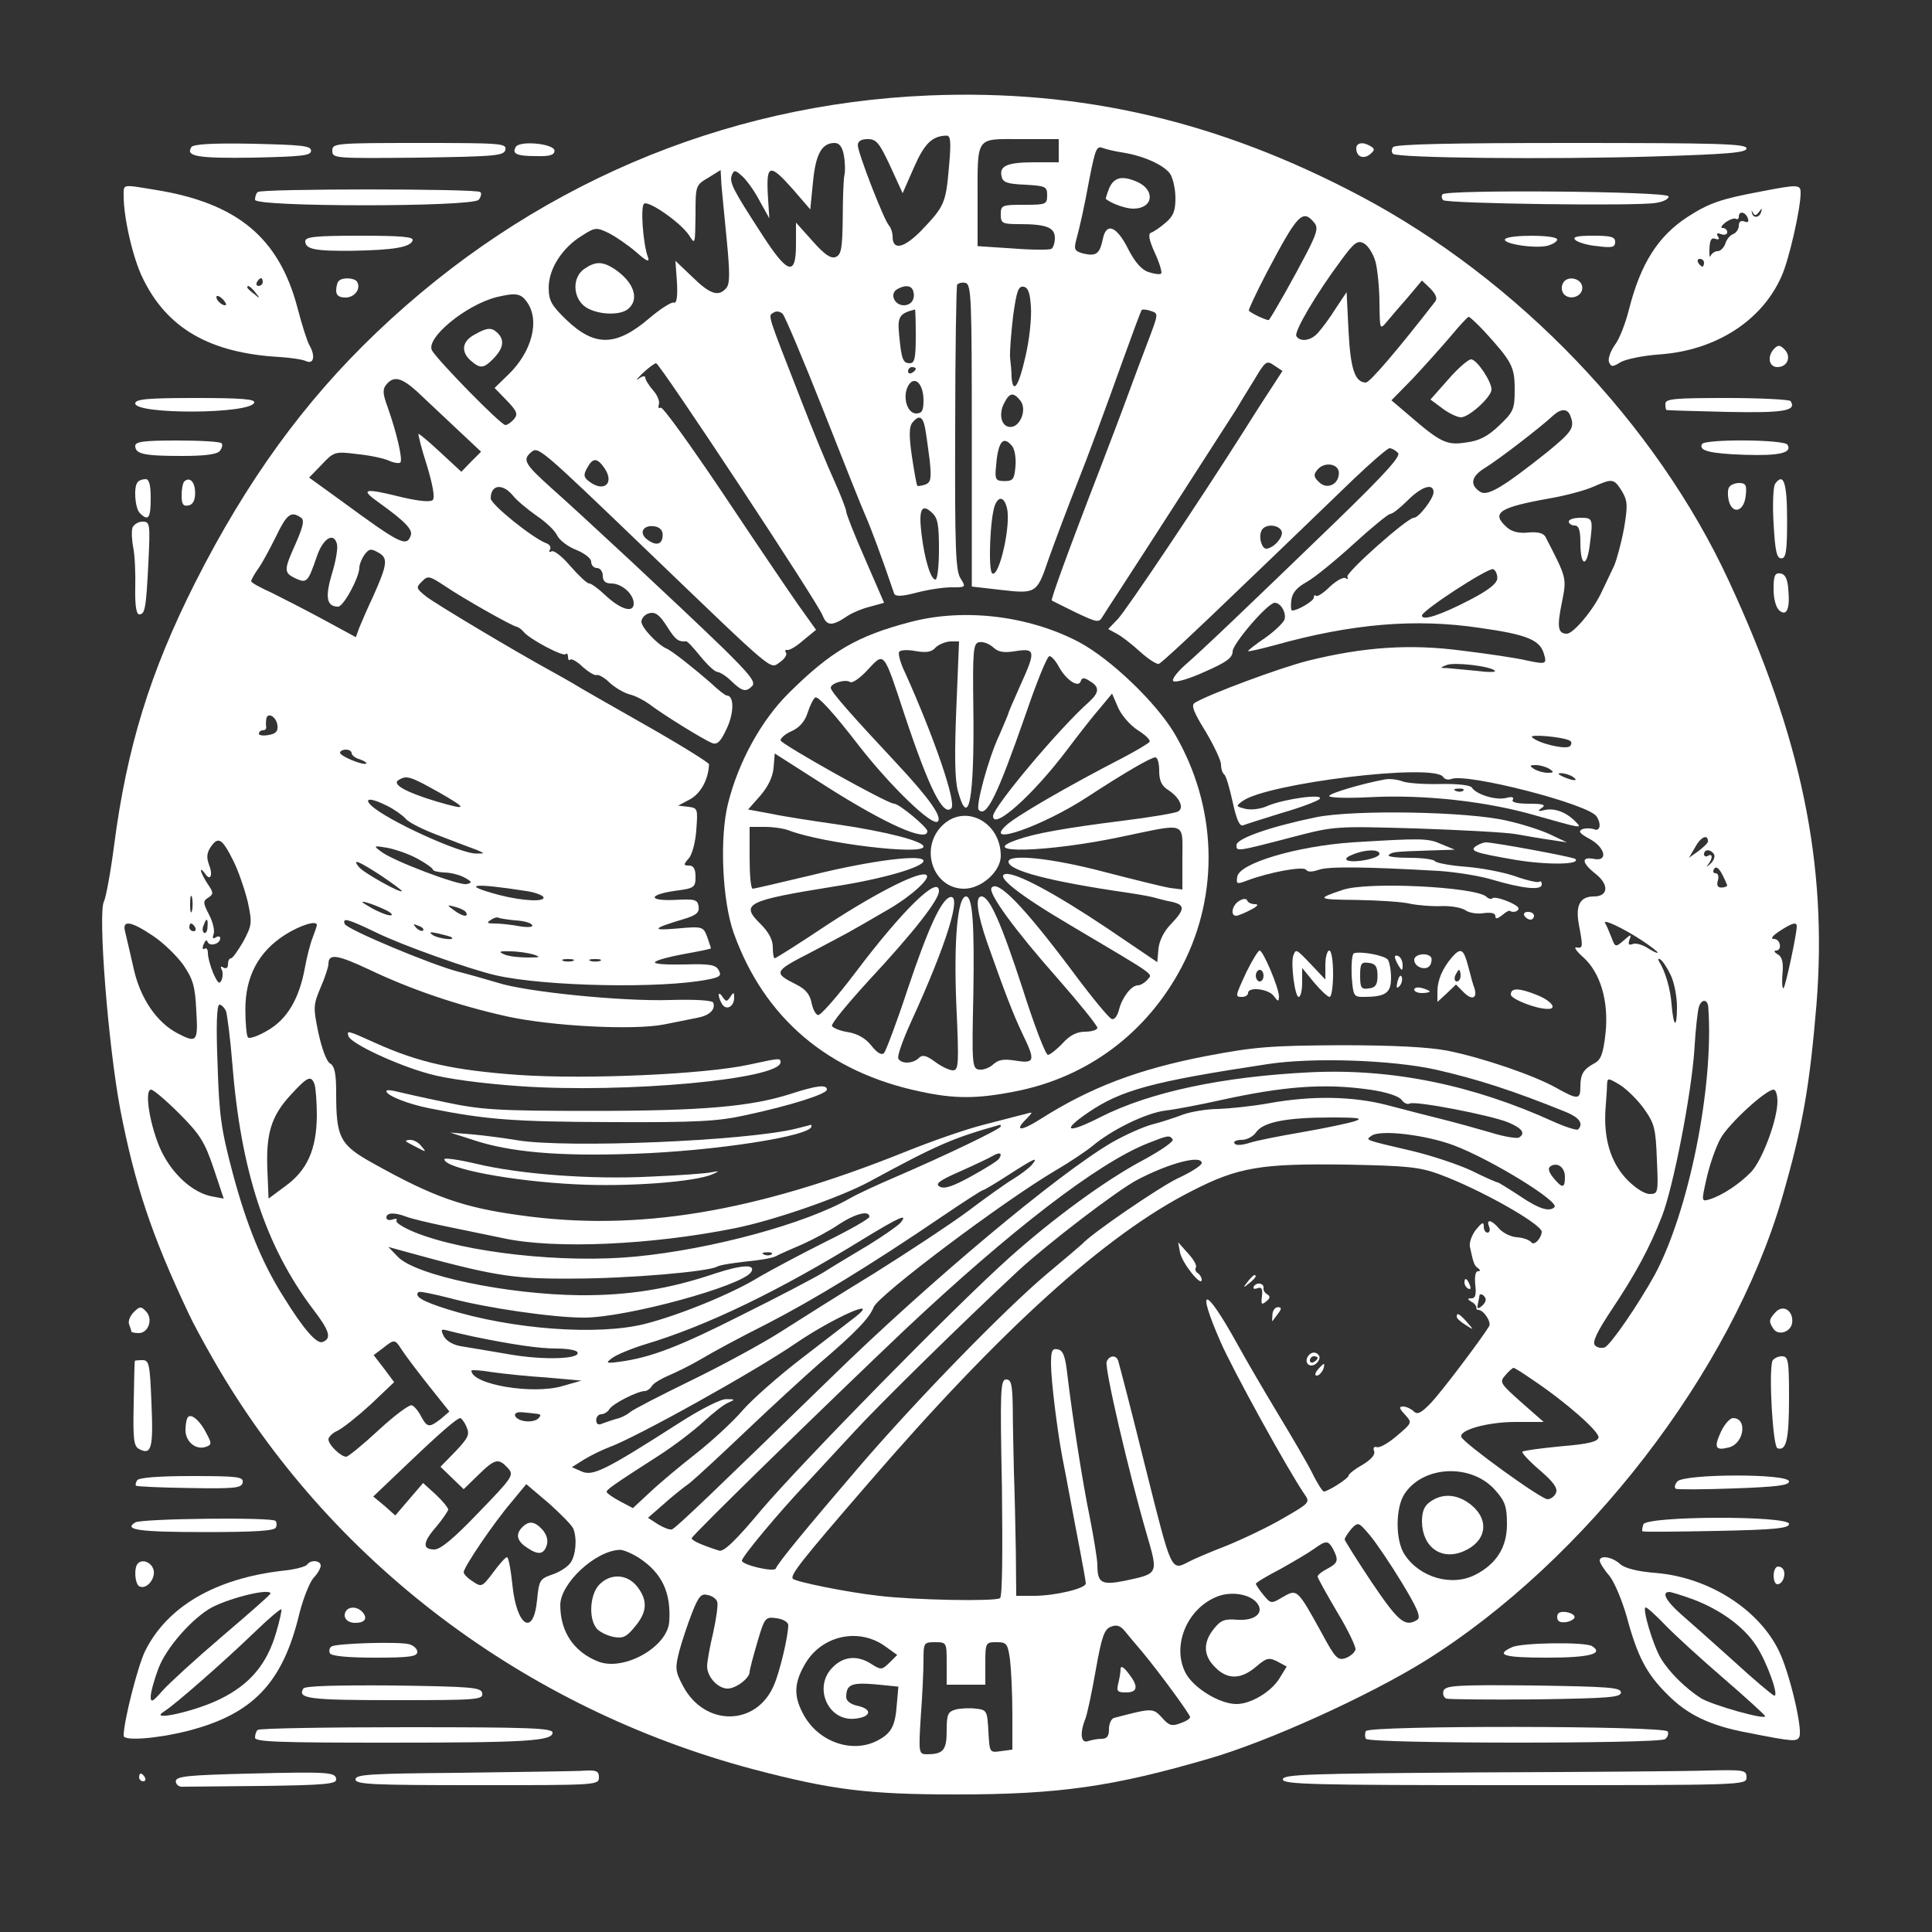 <ns0:svg xmlns:ns0="http://www.w3.org/2000/svg" version="1.0" width="500pt" height="500pt" viewBox="0 0 500 500" preserveAspectRatio="xMidYMid meet">

<ns0:rect x="0" y="0" width="500" height="500" fill="#333333" stroke="none"/>

<ns0:g transform="translate(0,500) scale(0.1,-0.1)" fill="#FFFFFF" stroke="none">
<ns0:path d="M2405 4753 c-536 -22 -1035 -236 -1430 -613 -188 -179 -337 -385 -470 -648 -117 -232 -177 -427 -210 -682 -9 -69 -21 -133 -26 -143 -16 -30 11 -372 42 -537 38 -196 81 -326 177 -529 9 -20 38 -74 65 -121 298 -519 802 -901 1397 -1059 202 -53 295 -65 525 -65 265 0 405 20 655 93 152 44 410 161 557 252 417 260 794 749 925 1199 54 187 71 287 89 500 29 364 -39 692 -227 1097 -189 408 -546 780 -954 996 -365 193 -720 276 -1115 260z m51 -184 c-8 -95 -12 -103 -71 -165 -46 -47 -75 -53 -75 -16 0 10 -4 22 -9 28 -13 13 -81 189 -81 208 0 11 9 16 26 16 22 0 30 -10 58 -70 l32 -70 29 66 c27 62 47 82 84 83 11 1 13 -14 7 -80z m284 41 l0 -30 -62 0 c-71 0 -92 -9 -86 -36 3 -16 14 -20 61 -22 53 -3 57 -5 57 -27 0 -24 -3 -25 -60 -25 -57 0 -60 -1 -60 -25 0 -23 4 -25 48 -25 71 0 92 -9 92 -36 0 -12 -4 -25 -9 -28 -5 -3 -50 -3 -100 1 l-91 6 0 116 c0 171 -7 161 111 161 l99 0 0 -30z m-556 -12 c3 -18 4 -42 1 -53 -2 -11 -4 -61 -4 -111 -1 -78 -4 -93 -18 -99 -13 -5 -29 6 -60 41 l-43 48 0 -57 c0 -84 -22 -77 -91 31 -72 111 -82 130 -75 149 6 14 9 13 27 -3 12 -11 32 -39 45 -64 l25 -45 -4 63 c-4 78 6 79 66 11 l44 -51 7 71 c7 73 23 101 56 101 12 0 20 -10 24 -32z m723 7 c55 -9 107 -33 122 -56 7 -12 13 -39 13 -62 0 -32 -5 -46 -25 -63 -14 -12 -31 -24 -38 -26 -8 -3 -6 -18 10 -53 12 -26 19 -50 16 -53 -3 -3 -18 -1 -33 4 -18 6 -35 26 -52 59 -30 60 -57 71 -66 26 -8 -38 -17 -45 -51 -37 -22 6 -24 11 -18 34 10 37 21 86 34 157 16 81 19 88 35 82 8 -3 32 -9 53 -12z m-1026 -228 c8 -83 8 -111 -1 -122 -20 -24 -42 -17 -88 28 l-44 42 4 -56 c2 -38 -1 -55 -8 -52 -6 2 -35 -16 -64 -41 -86 -73 -141 -74 -215 -3 -38 37 -45 49 -45 83 0 48 35 103 86 134 34 22 38 22 69 7 18 -9 50 -31 71 -49 27 -24 36 -28 31 -14 -13 34 -20 133 -10 139 13 8 97 -51 117 -83 15 -24 15 -22 16 53 0 76 0 78 33 97 l32 20 2 -38 c2 -20 8 -86 14 -145z m1520 47 c11 -13 8 -26 -21 -82 -28 -54 -84 -154 -96 -170 -2 -3 -43 15 -52 24 -2 1 18 44 45 96 81 154 94 168 124 132z m159 -102 c5 -20 10 -68 10 -107 1 -67 1 -69 18 -49 9 11 34 40 55 64 l37 44 22 -21 c15 -16 19 -26 11 -35 -93 -120 -168 -208 -178 -208 -28 0 -40 34 -45 133 l-5 101 -28 -42 c-15 -24 -35 -51 -45 -62 -18 -22 -47 -26 -57 -10 -7 11 52 111 117 198 33 45 42 51 58 42 11 -6 24 -27 30 -48z m-1045 -449 l0 -391 78 -9 c88 -10 91 -8 120 78 14 40 57 154 77 204 21 52 73 192 115 310 26 72 48 132 50 133 2 2 13 1 24 -3 19 -6 19 -7 -6 -73 -14 -37 -39 -103 -55 -147 -16 -44 -47 -125 -68 -180 -89 -230 -131 -347 -128 -349 1 -1 30 -15 62 -31 57 -27 60 -27 70 -10 6 10 25 39 42 65 40 61 282 437 303 470 8 14 29 48 47 77 29 49 32 51 52 37 l21 -14 -22 -34 c-12 -18 -47 -72 -77 -120 -116 -183 -303 -462 -327 -488 l-25 -26 22 -12 c12 -6 39 -27 61 -47 21 -19 43 -33 48 -31 6 1 102 91 213 198 112 107 241 232 289 278 47 45 90 82 95 82 6 0 15 -5 22 -12 8 -8 -30 -51 -161 -178 -236 -228 -345 -332 -391 -372 -22 -20 -35 -38 -29 -41 6 -4 43 7 82 25 55 24 71 36 71 52 0 20 91 126 109 126 16 0 31 -27 25 -44 -4 -9 -26 -30 -50 -47 -24 -16 -44 -32 -44 -34 0 -2 31 5 68 15 200 56 365 70 532 45 121 -17 154 -31 165 -65 9 -29 7 -30 -45 -19 -25 6 -99 17 -165 25 -135 18 -255 10 -400 -26 -72 -18 -260 -88 -293 -109 -10 -6 -3 -24 28 -74 22 -37 40 -75 40 -86 0 -11 4 -22 8 -25 5 -3 14 -35 22 -71 10 -46 18 -64 27 -61 7 3 52 17 100 32 49 14 93 31 98 36 14 15 -89 1 -133 -17 -19 -9 -45 -12 -60 -8 -24 6 -24 7 -6 20 63 46 497 99 519 62 4 -6 13 -8 21 -5 40 16 356 -65 376 -97 13 -20 9 -40 -7 -33 -8 3 -22 3 -30 0 -11 -5 -7 -11 17 -24 42 -22 51 -60 14 -53 -35 7 -33 -10 4 -39 35 -28 32 -58 -5 -58 -36 0 -48 -23 -39 -72 11 -59 11 -63 -6 -60 -8 2 -1 -9 17 -25 45 -40 67 -115 58 -198 -6 -53 -12 -68 -29 -77 -28 -15 -36 -28 -36 -60 0 -34 -6 -35 -63 -3 -57 32 -191 78 -282 96 -47 9 -137 14 -275 14 -181 -1 -222 -4 -348 -28 -176 -34 -300 -81 -429 -163 -52 -33 -70 -32 -35 2 16 17 16 17 -8 10 -14 -3 -61 -16 -105 -27 -44 -11 -136 -43 -205 -71 -389 -156 -692 -206 -995 -163 -146 20 -223 47 -377 133 -89 49 -98 67 -98 184 0 50 -4 69 -16 76 -9 5 -21 38 -30 79 -14 67 -13 73 6 118 11 25 20 53 20 60 0 28 22 25 107 -15 107 -51 228 -92 353 -120 117 -26 332 -37 410 -21 30 6 69 14 85 17 31 6 47 21 41 39 -2 6 -45 9 -112 7 -123 -4 -374 21 -447 45 -27 8 -72 21 -100 28 -70 18 -290 110 -295 124 -6 17 8 13 83 -23 65 -32 242 -95 308 -110 127 -29 428 -35 549 -11 31 6 36 10 28 24 -7 14 -22 17 -89 15 -45 -1 -79 1 -76 6 3 5 37 14 75 21 39 7 70 13 70 15 0 1 -5 15 -10 30 -10 26 -12 27 -78 21 -68 -6 -64 0 16 24 34 10 42 17 40 33 -3 18 -9 20 -62 17 -71 -3 -68 14 4 24 47 6 50 9 50 36 0 20 -5 29 -17 29 -14 0 -15 2 -1 18 9 9 18 43 20 74 4 55 4 57 -21 60 l-26 3 32 17 c27 16 46 50 48 90 0 4 -72 49 -160 99 -88 50 -176 100 -195 112 -19 11 -44 25 -55 31 -88 48 -301 175 -323 193 -25 20 -26 23 -10 38 15 16 19 15 60 -12 47 -32 173 -103 185 -105 5 -1 13 -7 18 -13 15 -19 102 -65 109 -58 3 4 6 0 6 -7 0 -7 3 -11 6 -7 3 3 18 -5 32 -19 15 -13 31 -23 36 -21 5 2 21 -7 34 -20 14 -13 37 -26 51 -30 14 -3 37 -15 51 -25 35 -27 142 -93 163 -101 13 -5 22 3 38 38 19 40 19 85 0 85 -4 0 -23 15 -42 33 -40 35 -99 82 -113 88 -24 10 -66 55 -66 70 0 9 9 19 20 22 16 4 27 -4 46 -34 22 -35 29 -40 50 -39 3 1 19 -17 37 -39 18 -22 37 -40 44 -40 7 -1 23 -11 35 -23 29 -28 39 -30 55 -13 9 10 -7 30 -75 97 -122 118 -365 344 -444 414 -70 63 -77 74 -53 94 18 15 21 13 305 -260 330 -317 312 -302 338 -284 12 8 20 20 16 25 -3 5 -2 8 3 7 5 -2 24 9 42 25 l33 27 -45 63 c-24 34 -112 164 -196 290 -84 125 -156 225 -161 222 -6 -3 -7 0 -5 8 3 7 -3 24 -15 37 -11 13 -20 27 -20 33 0 5 -8 4 -17 -3 -10 -7 -5 -1 10 14 15 14 31 26 35 26 10 -1 419 -620 431 -653 11 -28 25 -28 66 0 11 7 36 18 57 23 l36 10 -49 113 c-27 61 -49 117 -49 123 0 6 -14 42 -31 80 -17 37 -56 131 -86 209 -89 228 -86 217 -71 226 7 5 18 3 24 -4 6 -7 53 -118 104 -247 51 -129 100 -253 110 -275 14 -32 40 -101 74 -201 3 -8 19 -8 57 2 30 8 70 14 91 14 38 0 38 0 24 23 -13 19 -15 80 -14 387 0 201 3 369 5 373 3 4 12 7 21 5 16 -3 17 -38 17 -395z m-152 375 c7 -21 -4 -38 -24 -38 -24 0 -37 29 -18 41 20 12 37 11 42 -3z m305 -43 c2 -28 -4 -85 -14 -127 -17 -76 -32 -100 -36 -55 0 12 -2 36 -4 52 -1 17 3 65 8 108 9 63 13 77 27 75 12 -2 17 -17 19 -53z m-1304 13 c34 -48 12 -129 -48 -187 l-36 -35 32 -33 c26 -27 29 -35 18 -48 -7 -8 -17 -15 -22 -15 -12 0 -175 167 -190 193 -17 32 88 118 167 138 50 12 63 10 79 -13z m1006 -88 c0 -56 -3 -70 -15 -70 -18 0 -22 9 -28 73 -5 48 1 56 41 66 1 1 2 -30 2 -69z m1471 13 c72 -79 79 -92 79 -151 0 -51 -3 -58 -40 -93 -29 -28 -52 -40 -85 -44 -50 -8 -66 -1 -147 69 l-47 40 54 55 c29 31 73 80 97 108 24 29 46 53 49 53 3 0 21 -17 40 -37z m-1471 -97 c0 -3 -4 -8 -10 -11 -5 -3 -10 -1 -10 4 0 6 5 11 10 11 6 0 10 -2 10 -4z m-1291 -59 c20 -19 65 -61 101 -95 l65 -61 -26 -26 -25 -26 -54 50 c-30 28 -55 49 -57 48 -1 -2 8 -39 22 -82 15 -50 21 -83 15 -89 -6 -6 -36 -3 -79 7 -100 25 -111 22 -60 -14 67 -48 88 -70 82 -85 -11 -30 -26 -23 -180 90 l-83 60 33 34 c31 33 34 34 90 27 32 -3 70 -11 83 -17 13 -6 27 -8 30 -5 7 7 -9 76 -33 144 -13 35 -13 46 -3 58 19 23 39 18 79 -18z m1311 -23 c0 -27 -4 -34 -19 -34 -23 0 -36 42 -21 71 16 29 40 7 40 -37z m250 0 c19 -22 1 -69 -25 -69 -24 0 -32 34 -15 64 13 25 23 26 40 5z m1424 -40 c12 -31 5 -41 -61 -95 -112 -89 -153 -114 -172 -102 -28 18 -24 40 12 62 33 20 144 105 177 136 20 18 37 18 44 -1z m-1670 -31 c3 -16 8 -53 12 -84 5 -48 3 -57 -11 -63 -10 -3 -19 -5 -21 -3 -2 2 -8 36 -14 76 -8 54 -7 77 1 87 17 21 27 17 33 -13z m225 -47 c7 -8 11 -32 9 -53 -3 -33 -6 -38 -28 -38 -22 0 -25 4 -23 30 5 71 18 90 42 61z m-1055 -57 c27 -39 0 -64 -38 -36 -15 11 -17 17 -7 35 15 28 26 28 45 1z m1901 -13 c0 -30 -31 -44 -51 -24 -15 14 -15 20 -4 33 18 21 55 15 55 -9z m733 -48 c14 -24 15 -36 5 -95 -7 -38 -19 -82 -26 -98 -8 -17 -22 -46 -31 -65 -21 -47 -74 -110 -91 -110 -23 0 -26 17 -13 80 13 65 13 63 -42 170 -5 10 -19 14 -44 12 -25 -3 -44 2 -57 14 -41 37 -20 51 116 75 39 7 88 20 110 30 48 21 52 21 73 -13z m-2871 -10 c10 -13 38 -36 62 -53 24 -16 48 -39 53 -51 6 -12 28 -29 49 -37 22 -9 39 -22 39 -31 0 -9 7 -16 15 -16 8 0 15 -9 15 -20 0 -14 7 -20 22 -20 27 0 58 -27 58 -52 0 -26 -35 -15 -75 23 -17 16 -35 29 -40 29 -6 0 -27 20 -49 45 -21 25 -43 42 -49 38 -5 -3 -7 -1 -4 4 4 6 0 14 -9 17 -37 14 -144 101 -144 116 0 36 30 40 57 8z m2383 8 c0 -16 -38 -66 -51 -66 -17 0 -178 -143 -172 -153 3 -6 1 -7 -5 -3 -6 3 -24 -7 -41 -23 -16 -16 -32 -26 -35 -23 -3 3 -6 1 -6 -5 0 -8 -41 -33 -56 -33 -3 0 -4 12 -2 27 2 18 14 33 40 47 21 12 75 56 122 99 46 42 89 77 94 77 6 0 26 16 45 35 36 36 67 46 67 21z m-1104 -41 c11 -43 -20 -180 -38 -169 -11 7 -6 144 7 177 10 24 24 21 31 -8z m-176 -107 c0 -43 -4 -78 -9 -78 -12 0 -28 51 -36 117 -8 64 0 81 26 57 16 -14 19 -31 19 -96z m-1652 83 c10 -6 8 -20 -12 -66 -32 -71 -32 -77 -1 -92 29 -13 32 -10 55 57 16 47 44 64 52 32 3 -10 -3 -45 -13 -77 -18 -60 -14 -85 16 -85 14 0 55 76 55 101 0 8 6 23 13 33 12 16 17 17 36 6 26 -14 24 -30 -14 -115 -14 -29 -29 -65 -35 -79 l-9 -25 -83 45 c-46 25 -107 56 -135 70 -29 13 -53 26 -53 30 0 3 8 18 18 32 11 15 31 53 47 85 27 56 38 65 63 48z m937 -45 c0 -25 -16 -30 -39 -13 -24 17 -12 39 17 35 14 -2 22 -10 22 -22z m1602 9 c5 -15 -21 -44 -40 -45 -11 0 -20 28 -13 45 7 20 45 19 53 0z m558 -121 c0 -13 -20 -30 -70 -56 -75 -39 -125 -56 -125 -41 0 13 171 124 184 120 6 -2 11 -12 11 -23z m-6 -240 c3 -4 -19 -4 -49 0 -30 3 -64 6 -75 7 -19 0 -19 1 -1 8 20 8 114 -3 125 -15z m-3151 -141 c2 -15 -4 -22 -22 -25 -15 -3 -26 -1 -26 3 0 5 5 9 10 9 6 0 9 3 9 8 -1 4 -1 13 0 20 2 21 26 8 29 -15z m3345 -40 c5 -3 5 -9 0 -14 -10 -10 -82 7 -98 23 -10 9 81 1 98 -9z m-3153 -32 c0 -5 9 -13 21 -16 11 -4 19 -9 17 -11 -7 -6 -68 19 -68 28 0 4 7 8 15 8 8 0 15 -4 15 -9z m3100 -41 c12 -8 12 -10 -5 -10 -11 0 -27 5 -35 10 -12 8 -12 10 5 10 11 0 27 -5 35 -10z m60 -20 c18 -12 2 -12 -25 0 -13 6 -15 9 -5 9 8 0 22 -4 30 -9z m-2935 -40 c77 -44 76 -48 -6 -24 -79 24 -115 44 -98 55 21 13 29 11 104 -31z m-132 -36 c18 -9 39 -24 47 -33 8 -10 49 -30 90 -45 41 -16 84 -32 95 -36 20 -9 20 -9 -1 -9 -40 -2 -235 87 -274 125 -20 20 2 19 43 -2z m3417 -92 c0 -4 -12 -15 -25 -25 l-24 -17 17 29 c14 26 33 33 32 13z m-3816 -50 c13 -26 29 -73 37 -105 12 -56 11 -61 -11 -103 -14 -24 -28 -44 -32 -44 -5 0 -8 -7 -8 -16 0 -9 -5 -12 -12 -8 -6 4 -8 3 -5 -4 4 -5 4 -18 1 -27 -6 -14 -10 -10 -22 16 -8 19 -14 42 -14 52 0 9 -3 15 -8 12 -6 -4 -7 2 -3 11 4 10 8 13 10 7 5 -14 33 -6 33 9 0 5 -5 6 -12 2 -7 -5 -9 -2 -5 9 3 8 -2 31 -12 50 -16 31 -16 35 -2 44 14 9 14 13 -2 36 -9 14 -17 30 -17 34 0 4 4 1 10 -7 14 -22 22 -6 11 22 -7 19 -6 31 5 47 19 27 29 21 58 -37z m476 6 c22 -12 40 -25 40 -28 0 -4 13 -7 29 -8 17 0 40 -6 53 -13 20 -11 21 -14 5 -17 -20 -4 -193 61 -222 85 -19 14 -18 15 17 9 21 -4 56 -16 78 -28z m3356 11 c3 -6 -1 -17 -10 -25 -9 -8 -11 -9 -6 -2 13 16 13 31 0 23 -5 -3 -10 -1 -10 4 0 14 17 14 26 0z m-3450 -55 c30 -20 54 -38 54 -40 0 -8 -99 47 -111 62 -19 23 -1 16 57 -22z m3484 -25 c0 -3 -7 -6 -15 -6 -10 0 -13 6 -9 19 3 10 0 18 -6 18 -6 0 -8 5 -4 11 4 8 12 3 20 -12 7 -13 13 -27 14 -30z m-3108 -15 c21 -3 40 -10 44 -15 8 -14 -54 -11 -115 5 -101 27 -69 32 71 10z m-865 -51 c-3 -10 -5 -2 -5 17 0 19 2 27 5 18 2 -10 2 -26 0 -35z m503 1 c14 -7 18 -13 10 -13 -8 0 -31 9 -50 20 -26 15 -29 18 -10 13 14 -4 36 -13 50 -20z m206 -5 c8 -14 -10 -11 -32 6 -18 13 -18 14 4 8 12 -3 25 -9 28 -14z m128 -21 c21 -1 40 -6 43 -12 4 -5 -9 -7 -33 -3 -21 4 -50 7 -64 7 -19 0 -22 2 -10 9 8 6 17 8 20 6 4 -2 24 -5 44 -7z m-797 -17 c0 -11 -5 -18 -9 -15 -4 3 -5 11 -1 19 7 21 12 19 10 -4z m3711 -34 c23 -15 42 -30 42 -32 0 -3 -11 2 -25 11 -14 9 -31 14 -39 11 -11 -4 -13 -1 -9 11 6 15 4 15 -15 -2 -21 -18 -22 -18 -32 9 -6 15 -13 32 -16 36 -7 12 45 -12 94 -44z m-3852 11 c27 -18 62 -52 79 -76 25 -37 30 -55 33 -118 5 -80 1 -84 -47 -59 -55 28 -98 91 -115 168 -9 40 -19 82 -22 95 -9 32 14 29 72 -10z m109 22 c3 -5 1 -10 -4 -10 -6 0 -11 5 -11 10 0 6 2 10 4 10 3 0 8 -4 11 -10z m315 6 c0 -3 -5 -17 -11 -33 -6 -15 -15 -50 -20 -78 -15 -81 -46 -132 -95 -161 -25 -15 -48 -23 -52 -19 -4 3 -7 37 -7 73 0 85 34 149 103 193 40 25 82 38 82 25z m275 -14 c-3 -3 -11 0 -18 7 -9 10 -8 11 6 5 10 -3 15 -9 12 -12z m3555 11 c0 -21 -29 -155 -34 -160 -3 -4 -5 12 -3 36 3 30 -1 45 -12 51 -9 5 -11 10 -5 10 17 0 12 30 -5 30 -10 0 -4 8 14 20 32 21 45 25 45 13z m-3481 -29 c10 -9 -35 -3 -49 6 -11 8 -7 9 15 4 17 -4 32 -8 34 -10z m211 -44 c21 -7 19 -8 -15 -8 -22 0 -49 3 -60 8 -16 7 -13 9 15 8 19 0 46 -4 60 -8z m103 -17 c-7 -2 -19 -2 -25 0 -7 3 -2 5 12 5 14 0 19 -2 13 -5z m70 0 c-7 -2 -19 -2 -25 0 -7 3 -2 5 12 5 14 0 19 -2 13 -5z m2771 -37 c9 -19 16 -55 16 -82 0 -58 -9 -53 -14 7 -3 40 -16 85 -33 112 -3 6 -1 7 4 4 6 -4 18 -22 27 -41z m97 -83 c15 -206 -51 -530 -139 -693 -42 -76 -114 -181 -129 -187 -8 -3 -19 -1 -25 5 -8 8 4 34 44 94 60 90 97 158 129 240 29 74 76 314 84 431 3 54 9 105 12 112 7 21 23 19 24 -2z m-3836 -10 c3 -10 11 -70 16 -133 22 -280 86 -475 209 -638 43 -56 49 -76 25 -85 -15 -6 -49 32 -102 118 -55 87 -95 185 -131 320 -30 113 -35 150 -39 283 -4 99 -2 152 5 152 5 0 13 -8 17 -17z m3130 -151 c110 -25 202 -55 338 -110 34 -14 46 -30 31 -45 -3 -3 -32 6 -63 20 -209 95 -417 138 -629 128 -227 -11 -416 -51 -544 -116 -86 -44 -103 -37 -33 11 86 59 167 81 465 126 116 18 321 11 435 -14z m-2901 -38 c3 -9 6 -46 6 -82 -1 -87 -25 -141 -82 -182 l-43 -32 -3 74 c-4 94 10 140 60 194 44 48 53 52 62 28z m3441 -64 c27 -38 30 -51 33 -131 4 -87 3 -89 -19 -89 -13 0 -38 16 -60 39 -41 44 -59 104 -54 181 2 25 4 53 4 63 1 18 2 18 34 -1 17 -11 46 -39 62 -62z m-710 50 c43 -6 75 -17 82 -26 6 -9 16 -13 21 -10 13 8 210 -30 256 -49 35 -15 45 -28 27 -39 -5 -3 -38 2 -73 13 -34 10 -92 26 -128 35 -36 9 -99 25 -140 36 -89 23 -194 25 -305 5 -44 -8 -104 -14 -132 -15 -29 0 -70 -7 -90 -14 -21 -8 -57 -20 -81 -26 -23 -6 -70 -27 -105 -47 -140 -82 -472 -360 -727 -609 -295 -287 -401 -389 -411 -392 -5 -2 -21 4 -36 13 l-26 17 39 34 c21 19 52 44 69 56 16 13 81 73 145 134 63 60 149 139 190 175 95 81 130 118 141 146 12 31 335 274 471 354 36 21 79 50 95 63 51 43 140 86 190 92 26 3 88 15 138 26 167 37 272 45 390 28z m-3081 -62 c54 -54 66 -74 89 -142 l26 -78 -32 6 c-48 10 -99 55 -129 116 -29 61 -46 160 -27 160 6 0 39 -28 73 -62z m4136 32 c0 -48 -39 -152 -68 -183 -30 -31 -75 -61 -108 -71 -21 -6 -21 -6 -7 56 8 35 24 81 36 102 21 38 117 126 137 126 6 0 10 -14 10 -30z m-1095 -52 c-16 -5 -77 -18 -135 -28 -58 -10 -120 -22 -137 -28 -20 -6 -35 -7 -38 -1 -4 5 5 9 18 9 14 0 31 9 38 20 18 26 78 38 194 38 73 0 84 -2 60 -10z m-915 -13 c0 -7 -147 -77 -270 -130 -47 -20 -101 -45 -120 -56 -115 -66 -358 -132 -555 -151 -186 -18 -441 10 -572 63 -29 12 -50 25 -47 30 3 5 -2 6 -10 3 -9 -3 -16 -1 -16 5 0 13 21 14 52 2 13 -5 59 -16 103 -25 44 -9 112 -23 150 -31 132 -28 380 -17 595 26 101 20 274 80 350 121 175 95 216 113 338 147 1 1 2 -1 2 -4z m1172 -49 c96 -36 275 -146 261 -160 -13 -13 -40 -5 -90 29 -29 19 -55 35 -57 35 -3 0 -33 13 -67 30 -34 16 -103 39 -153 51 -128 30 -123 28 -106 40 23 16 140 2 212 -25z m-727 15 c3 -5 -30 -28 -74 -52 -97 -51 -234 -151 -349 -254 -141 -126 -539 -532 -641 -652 -66 -79 -98 -110 -110 -106 -44 14 -71 26 -71 32 0 7 352 350 550 538 274 258 501 433 630 484 53 21 57 22 65 10z m-449 -49 c-3 -6 -36 -26 -72 -46 -47 -26 -70 -34 -82 -27 -13 7 -1 16 54 40 38 17 76 35 84 40 17 10 25 7 16 -7z m84 -17 c-7 -8 -29 -25 -49 -37 -20 -12 -73 -50 -118 -84 -46 -34 -154 -105 -240 -159 -87 -53 -196 -122 -243 -152 -47 -30 -150 -86 -230 -125 -80 -39 -152 -76 -160 -83 -8 -7 -24 -15 -35 -17 -11 -3 -27 -9 -36 -12 -10 -5 -16 -2 -16 9 0 8 6 15 13 15 7 0 17 6 21 13 8 14 73 47 92 47 5 0 14 6 18 13 4 7 24 19 43 27 19 8 58 27 85 43 28 17 104 58 170 91 122 63 268 152 452 277 56 38 104 69 107 69 3 0 33 18 67 40 67 43 78 48 59 25z m440 5 c0 -6 -28 -24 -63 -40 -49 -24 -222 -142 -247 -170 -3 -3 -44 -38 -92 -78 -109 -92 -339 -328 -488 -502 -132 -154 -207 -245 -212 -259 -3 -11 -88 9 -88 20 0 10 94 123 166 199 33 36 90 97 125 135 63 69 285 287 425 417 76 70 256 208 308 235 82 43 166 65 166 43z m615 -29 c106 -39 265 -129 265 -149 -1 -17 -20 -37 -27 -27 -5 6 -21 12 -37 13 -16 1 -36 11 -46 22 -20 24 -35 26 -26 5 3 -8 1 -15 -4 -15 -6 0 -10 7 -10 16 0 13 -5 10 -20 -8 -11 -14 -18 -34 -16 -44 9 -42 11 -49 21 -56 7 -5 6 -8 0 -8 -7 0 -9 -15 -7 -35 3 -25 0 -35 -9 -35 -12 0 -12 -2 -1 -9 8 -4 13 -11 13 -15 -1 -3 1 -6 4 -6 14 1 35 -31 29 -42 -20 -33 -121 -167 -150 -198 -27 -28 -36 -32 -46 -22 -6 6 -19 12 -27 12 -11 0 -10 -5 5 -21 19 -21 19 -21 -21 -55 -22 -19 -45 -32 -52 -29 -7 2 -10 -2 -7 -10 4 -9 -7 -22 -30 -36 -20 -11 -36 -24 -36 -28 0 -7 -53 -41 -64 -41 -3 0 -17 21 -30 48 -13 26 -53 94 -88 152 -35 58 -83 140 -106 182 -83 150 -108 154 -44 7 32 -74 176 -335 218 -396 15 -21 13 -23 -53 -61 -37 -22 -104 -54 -148 -72 -44 -17 -88 -36 -97 -41 -48 -25 -45 -30 -113 241 -41 165 -60 237 -71 278 -5 16 -23 15 -30 -2 -6 -15 56 -282 103 -444 31 -107 32 -104 -56 -123 -60 -12 -71 -6 -71 41 0 14 -9 68 -19 120 -20 96 -46 266 -59 375 -5 45 -11 61 -25 63 -14 3 -17 -4 -17 -37 0 -44 16 -171 29 -241 5 -25 14 -72 20 -105 6 -33 18 -95 26 -137 8 -42 15 -81 15 -86 0 -13 -80 -32 -134 -32 l-46 0 -1 113 c-1 61 -3 155 -5 207 -1 52 -3 128 -3 168 -1 59 -4 72 -17 72 -15 0 -16 -28 -11 -280 2 -169 1 -283 -5 -286 -14 -9 -221 -5 -313 6 -82 9 -214 36 -223 44 -8 9 20 45 194 246 345 400 616 645 837 757 122 63 181 72 402 69 156 -3 188 -6 240 -25z m325 -7 c0 -30 -7 -30 -30 -2 -12 15 -15 25 -7 30 18 11 37 -3 37 -28z m-1800 -103 c0 -5 -51 -34 -112 -64 -62 -31 -139 -72 -172 -91 -69 -43 -206 -99 -296 -122 -121 -31 -344 -15 -513 38 -63 20 -86 33 -74 44 2 3 40 -5 83 -16 93 -25 265 -50 345 -50 110 0 410 82 433 118 13 21 -24 19 -94 -4 -118 -40 -224 -57 -350 -56 -188 2 -423 51 -470 99 l-25 26 25 -7 c246 -68 293 -76 450 -75 147 0 353 18 376 31 6 4 38 9 73 13 34 3 70 9 79 14 9 5 41 19 69 31 29 13 72 36 95 52 43 28 78 36 78 19z m81 -15 c-7 -8 -44 -34 -83 -58 -40 -24 -92 -55 -117 -71 -25 -15 -120 -65 -211 -110 -162 -82 -235 -110 -315 -121 -37 -5 -39 -4 -20 10 11 8 49 24 85 35 160 48 346 138 565 273 92 56 116 67 96 42z m-334 -82 c-3 -3 -12 -4 -19 -1 -8 3 -5 6 6 6 11 1 17 -2 13 -5z m1847 -113 c3 -5 -1 -14 -8 -20 -12 -10 -14 -9 -11 6 2 10 4 19 4 21 2 5 10 2 15 -7z m-1630 -49 c-12 -9 -73 -56 -135 -104 -63 -48 -134 -111 -158 -139 -24 -28 -78 -78 -120 -111 -42 -33 -96 -78 -120 -101 l-43 -40 -34 18 c-19 10 -34 21 -34 24 0 6 15 17 135 94 39 25 90 64 115 87 25 23 54 46 65 50 18 8 18 9 -5 9 -14 1 -67 -26 -123 -62 -192 -123 -223 -138 -252 -125 l-25 11 32 20 c18 11 47 25 63 31 72 26 382 199 485 270 97 66 221 121 154 68z m-989 -51 c102 -21 170 -31 216 -31 26 0 50 -4 53 -9 12 -18 -85 -22 -176 -6 -51 9 -108 18 -125 21 -19 3 -37 13 -44 25 -9 18 -8 20 8 16 10 -3 41 -10 68 -16z m-186 -33 c8 -13 39 -54 69 -92 l55 -69 -22 -19 c-30 -23 -35 -23 -51 6 -7 14 -18 27 -24 29 -6 3 -45 -26 -86 -64 -41 -38 -79 -69 -84 -69 -14 0 -46 31 -46 45 0 6 11 17 23 22 13 6 52 37 86 68 l61 58 -26 35 -27 35 24 18 c30 24 31 23 48 -3z m376 -73 l90 -8 -49 -14 c-77 -23 -236 4 -236 40 0 2 24 1 53 -4 28 -4 93 -11 142 -14z m2553 -7 c85 -57 171 -133 169 -148 -2 -11 -25 -17 -97 -23 -52 -5 -97 -11 -100 -14 -3 -2 17 -24 44 -47 35 -30 48 -47 43 -59 -3 -9 -14 -17 -22 -17 -17 0 -217 145 -223 161 -7 18 68 39 140 39 l73 0 -58 51 c-55 49 -57 52 -41 70 9 11 19 19 21 19 3 0 25 -14 51 -32z m-2578 -87 c10 -1 11 -4 3 -12 -6 -6 -21 -9 -34 -7 -30 4 -37 26 -7 23 13 -1 30 -3 38 -4z m-183 -33 c9 -20 6 -28 -28 -64 l-39 -40 30 -29 30 -29 38 37 c43 42 52 44 76 18 17 -18 14 -23 -75 -115 -65 -68 -99 -96 -115 -96 -32 0 -30 19 6 60 16 19 29 39 30 43 0 5 -15 23 -32 39 l-33 30 -36 -42 -36 -42 -28 25 -29 24 85 81 c91 87 131 121 140 122 3 0 11 -10 16 -22z m2663 -165 c25 -28 30 -42 30 -88 0 -59 -27 -102 -81 -130 -61 -32 -145 -8 -184 52 -24 36 -24 121 0 157 49 74 174 79 235 9z m-2386 -100 c10 -26 6 -69 -8 -88 -8 -11 -29 -24 -47 -30 -32 -11 -34 -15 -39 -65 -9 -97 -53 -70 -64 39 -4 39 -10 71 -14 71 -4 0 -20 -18 -36 -40 -28 -37 -30 -38 -52 -23 -13 8 -24 19 -24 24 0 13 77 127 124 182 l38 46 59 -50 c31 -28 60 -57 63 -66z m2144 -139 c40 -66 50 -89 40 -96 -32 -20 -49 -5 -118 97 -38 57 -70 108 -70 111 0 4 8 16 17 27 18 19 19 18 48 -16 16 -19 54 -75 83 -123z m-178 87 c15 -29 13 -36 -15 -51 -14 -7 -25 -16 -25 -20 0 -4 23 -45 50 -91 28 -46 49 -90 48 -98 -2 -8 -13 -17 -25 -22 -21 -7 -27 -1 -62 64 -64 116 -64 115 -101 94 -30 -18 -31 -18 -50 5 -11 13 -19 26 -20 29 0 3 28 20 63 38 34 19 73 42 87 52 32 23 37 23 50 0z m-1796 -23 c59 -39 83 -89 78 -165 -5 -66 -118 -129 -184 -103 -63 25 -98 77 -98 146 0 56 90 140 153 143 9 1 32 -9 51 -21z m202 -113 c3 -7 -2 -42 -10 -79 -9 -37 -16 -77 -16 -88 0 -28 28 -58 53 -58 22 0 57 27 57 43 0 5 9 40 20 77 19 65 21 66 50 62 16 -2 30 -10 30 -18 0 -28 -22 -121 -37 -155 -45 -107 -179 -108 -235 -3 -21 39 -21 47 -10 91 7 26 22 71 33 99 17 43 24 51 41 46 11 -2 22 -10 24 -17z m1394 0 c25 -26 1 -50 -47 -47 -34 3 -44 -1 -62 -24 -28 -35 -27 -69 4 -99 31 -32 66 -32 105 1 28 24 34 25 56 14 l24 -13 -19 -31 c-22 -35 -74 -66 -111 -66 -44 0 -112 42 -132 81 -35 68 2 162 77 195 34 16 83 11 105 -11z m-293 -131 c47 -57 123 -161 123 -168 0 -4 -11 -11 -26 -16 -21 -8 -29 -6 -47 15 -23 25 -25 25 -124 -1 -7 -2 -13 -15 -13 -29 0 -18 -5 -25 -19 -25 -11 0 -26 -3 -35 -6 -19 -7 -22 21 -7 58 5 13 17 70 27 127 15 85 22 105 39 111 14 6 24 3 35 -10 8 -10 29 -35 47 -56z m-667 16 l32 -23 -20 -20 c-20 -19 -22 -19 -46 -4 -36 24 -73 21 -101 -8 -51 -50 -13 -140 57 -133 42 4 47 24 9 33 -20 4 -31 13 -31 23 0 33 14 38 75 33 l60 -6 -4 -45 c-4 -57 -14 -76 -51 -95 -64 -33 -150 -4 -189 65 -27 48 -27 82 1 131 42 76 139 98 208 49z m160 -45 l0 -55 50 0 50 0 0 55 c0 54 1 55 29 55 26 0 29 -3 35 -46 3 -26 6 -88 6 -139 l0 -93 -30 -4 c-29 -4 -29 -4 -32 51 -3 53 -4 56 -32 59 -15 2 -39 1 -52 -2 -21 -6 -24 -12 -24 -55 0 -51 -9 -61 -52 -61 -20 0 -21 4 -15 98 4 53 7 118 7 145 0 46 1 47 30 47 30 0 30 -1 30 -55z" />
<ns0:path d="M2871 4514 c-6 -15 -10 -28 -9 -29 15 -12 51 -25 71 -25 51 0 58 47 11 69 -39 17 -60 13 -73 -15z" />
<ns0:path d="M1512 4304 c-32 -22 -30 -76 4 -99 31 -20 88 -22 109 -5 31 25 16 70 -35 104 -31 20 -49 20 -78 0z" />
<ns0:path d="M2355 3390 c-137 -36 -204 -75 -313 -183 -71 -70 -131 -178 -158 -287 -22 -88 -15 -251 15 -335 79 -220 244 -360 483 -410 88 -19 146 -19 243 0 189 36 344 152 434 324 98 188 91 414 -19 602 -48 81 -165 193 -247 237 -131 69 -299 89 -438 52z m120 -222 c-5 -120 -4 -186 4 -215 28 -102 43 -20 40 214 -2 152 0 168 15 171 10 2 26 -4 36 -13 14 -13 28 -15 59 -10 51 8 52 0 11 -90 -16 -36 -30 -68 -30 -70 0 -2 -11 -28 -24 -58 -28 -59 -62 -185 -53 -193 20 -21 48 37 122 249 28 82 55 149 61 149 5 0 16 -12 24 -27 19 -35 51 -56 57 -38 3 10 9 10 24 0 25 -15 24 -29 -2 -53 -77 -68 -249 -273 -249 -296 0 -38 104 55 192 172 31 41 70 91 87 110 l29 35 16 -37 c9 -20 31 -45 51 -58 19 -12 33 -25 30 -30 -3 -4 -33 -22 -67 -40 -142 -73 -282 -154 -305 -177 -59 -55 96 -1 212 75 98 64 164 102 175 102 6 0 10 -16 10 -35 0 -25 6 -39 24 -50 29 -19 41 -46 25 -55 -6 -4 -70 -15 -143 -24 -151 -19 -228 -33 -273 -49 -111 -38 80 -33 272 8 168 35 155 40 155 -56 l0 -81 -32 4 c-18 3 -95 22 -172 42 -133 35 -246 47 -246 26 0 -23 106 -51 306 -80 34 -5 67 -11 75 -14 8 -2 26 -7 42 -10 34 -8 34 -19 -2 -57 -19 -19 -31 -44 -33 -65 l-3 -34 -130 88 c-136 91 -237 145 -263 140 -27 -5 35 -54 169 -133 226 -134 212 -124 199 -140 -7 -8 -18 -15 -25 -15 -17 0 -41 -31 -49 -63 -4 -16 -12 -27 -19 -24 -7 2 -54 59 -105 128 -124 165 -191 234 -206 211 -9 -14 62 -111 171 -234 56 -64 103 -122 103 -128 0 -5 -14 -10 -31 -10 -22 0 -40 -9 -59 -30 -15 -16 -33 -30 -38 -30 -6 0 -36 78 -66 173 -55 168 -85 237 -106 237 -17 0 -11 -44 14 -117 47 -133 67 -185 91 -236 35 -72 34 -80 -16 -72 -31 5 -45 3 -59 -10 -10 -9 -27 -15 -37 -13 -17 3 -18 16 -14 194 3 185 -2 254 -19 254 -22 0 -32 -116 -25 -281 7 -154 6 -169 -9 -169 -9 0 -30 10 -46 22 -23 17 -33 19 -42 10 -15 -15 -45 -16 -53 -2 -4 6 12 50 34 98 91 199 132 331 99 320 -23 -8 -57 -83 -109 -238 -28 -85 -56 -159 -61 -165 -6 -7 -18 0 -33 19 -15 19 -36 31 -61 35 -20 3 -39 11 -41 16 -2 6 41 58 94 116 118 127 183 210 183 233 0 43 -95 -50 -217 -212 -47 -62 -90 -111 -96 -109 -7 2 -14 17 -17 33 -4 20 -15 34 -39 46 -60 30 -59 34 35 82 49 26 103 54 119 64 17 9 55 32 85 49 57 33 108 79 98 88 -13 14 -126 -43 -252 -125 -75 -50 -138 -90 -141 -90 -3 0 -5 13 -5 29 0 19 -11 39 -31 59 -54 53 -39 61 191 98 123 19 230 50 230 66 0 18 -133 2 -290 -37 -80 -19 -148 -35 -152 -35 -5 0 -8 36 -8 80 l0 80 39 0 c22 0 51 -4 65 -10 89 -33 346 -64 346 -41 0 14 -97 39 -220 57 -63 9 -142 21 -174 28 l-60 11 31 35 c20 23 33 49 35 73 l3 37 130 -83 c157 -100 265 -148 265 -118 0 10 -73 71 -86 71 -18 0 -294 155 -294 164 0 6 13 17 29 24 20 9 34 25 41 47 6 19 15 37 20 40 7 4 46 -38 113 -125 81 -104 190 -210 204 -196 12 12 -23 61 -107 151 -115 123 -170 185 -170 195 0 12 38 23 50 15 6 -4 27 11 46 32 43 46 40 50 95 -117 64 -192 100 -263 121 -242 14 14 -44 183 -120 352 -12 24 -18 48 -15 53 3 5 22 6 43 2 28 -5 42 -2 51 9 8 8 25 15 38 16 l23 0 -7 -172z" />
<ns0:path d="M2437 2862 c-58 -60 -21 -162 58 -162 45 0 95 45 95 85 0 89 -95 137 -153 77z" />
<ns0:path d="M3585 2983 c-56 -10 -145 -36 -145 -43 0 -5 48 -6 108 -3 139 7 302 -11 428 -48 117 -33 120 -34 102 -16 -24 25 -54 36 -79 31 -19 -5 -21 -3 -9 5 12 8 4 11 -33 11 -31 0 -46 4 -42 10 4 7 -2 9 -17 5 -26 -7 -78 9 -89 27 -4 6 -38 10 -82 9 -41 -1 -85 2 -98 7 -13 5 -33 7 -44 5z m202 -29 c-3 -3 -12 -4 -19 -1 -8 3 -5 6 6 6 11 1 17 -2 13 -5z" />
<ns0:path d="M3406 2885 c-117 -24 -206 -55 -206 -72 0 -17 -3 -18 150 22 104 27 108 27 315 21 116 -4 233 -10 260 -15 28 -5 68 -12 90 -15 l40 -6 -40 19 c-22 11 -74 28 -115 37 -100 24 -396 29 -494 9z" />
<ns0:path d="M3500 2820 c-144 -10 -293 -54 -298 -89 -3 -19 -1 -20 25 -10 58 22 147 38 153 28 5 -6 15 -6 33 0 24 9 121 8 312 -3 44 -3 105 -13 135 -22 81 -24 130 -29 130 -13 0 7 -3 10 -6 7 -3 -3 -31 3 -62 14 -31 11 -90 22 -130 25 -40 3 -75 10 -78 14 -3 5 -33 9 -66 9 -34 0 -58 3 -54 7 8 8 12 9 106 12 l65 2 -34 14 c-35 16 -51 16 -231 5z m70 -30 c0 -11 -63 -24 -82 -17 -8 3 -4 9 12 15 32 14 70 15 70 2z" />
<ns0:path d="M3821 2811 c-20 -13 -5 -18 99 -36 83 -14 172 -13 157 2 -5 5 -210 43 -232 43 -5 0 -16 -4 -24 -9z" />
<ns0:path d="M3475 2697 c-69 -23 -67 -25 35 -26 58 -1 121 -5 140 -10 20 -4 56 -7 80 -6 25 1 53 -4 63 -11 10 -7 32 -10 48 -7 18 2 29 0 29 -8 0 -8 5 -7 17 2 9 8 18 13 20 12 8 -6 23 -2 23 6 0 10 -61 34 -68 26 -3 -3 -10 -1 -16 5 -32 25 -307 39 -371 17z" />
<ns0:path d="M3208 2669 c-19 -10 -25 -39 -9 -39 5 0 22 7 37 15 18 9 23 15 12 15 -9 0 -18 4 -20 9 -2 6 -10 6 -20 0z" />
<ns0:path d="M3945 2630 c3 -5 10 -10 16 -10 5 0 9 5 9 10 0 6 -7 10 -16 10 -8 0 -12 -4 -9 -10z" />
<ns0:path d="M3226 2485 c-30 -65 -30 -65 -11 -65 8 0 15 5 15 10 0 17 52 11 66 -7 12 -16 13 -16 14 -2 0 22 -41 119 -50 119 -4 0 -19 -25 -34 -55z m44 -10 c0 -8 -4 -15 -10 -15 -5 0 -10 7 -10 15 0 8 5 15 10 15 6 0 10 -7 10 -15z" />
<ns0:path d="M3347 2527 c-7 -20 4 -107 14 -107 5 0 9 17 9 37 l0 38 31 -38 c17 -20 35 -37 40 -37 5 0 9 27 9 60 0 33 -4 60 -10 60 -5 0 -10 -17 -10 -37 l0 -38 -36 38 c-40 42 -40 42 -47 24z" />
<ns0:path d="M3504 2533 c-5 -2 -7 -28 -6 -58 4 -52 5 -55 30 -55 58 0 72 10 72 49 0 20 -4 41 -8 47 -7 11 -70 23 -88 17z m61 -58 c0 -23 -5 -31 -22 -33 -20 -3 -23 1 -23 33 0 32 3 36 23 33 17 -2 22 -10 22 -33z" />
<ns0:path d="M3758 2523 c-25 -29 -38 -60 -38 -89 l0 -27 24 22 24 23 21 -21 c20 -20 35 -15 27 11 -3 7 -10 32 -16 56 -12 46 -19 51 -42 25z m22 -48 c0 -8 -4 -15 -10 -15 -5 0 -7 7 -4 15 4 8 8 15 10 15 2 0 4 -7 4 -15z" />
<ns0:path d="M3610 2523 c0 -4 5 -15 10 -23 8 -13 10 -13 10 2 0 9 -4 20 -10 23 -5 3 -10 3 -10 -2z" />
<ns0:path d="M3660 2516 c0 -19 31 -30 41 -14 4 6 5 16 3 20 -9 14 -44 9 -44 -6z" />
<ns0:path d="M3617 2461 c-4 -17 -3 -21 5 -13 5 5 8 16 6 23 -3 8 -7 3 -11 -10z" />
<ns0:path d="M3660 2439 c0 -5 9 -9 20 -9 11 0 20 2 20 4 0 2 -9 6 -20 9 -11 3 -20 1 -20 -4z" />
<ns0:path d="M3910 2426 c0 -11 64 -37 95 -37 26 -1 11 20 -25 35 -49 20 -70 20 -70 2z" />
<ns0:path d="M1860 2425 c0 -5 4 -16 9 -24 11 -17 31 -6 31 17 0 15 -2 15 -10 2 -9 -13 -11 -13 -20 0 -5 8 -10 11 -10 5z" />
<ns0:path d="M902 2318 c7 -19 124 -74 208 -97 46 -13 136 -25 235 -32 273 -19 675 18 675 62 0 11 -2 11 -80 -6 -113 -25 -418 -39 -597 -27 -168 12 -259 32 -372 83 -73 33 -74 33 -69 17z" />
<ns0:path d="M2046 2169 c-103 -33 -228 -44 -516 -44 -245 0 -286 3 -380 23 -58 12 -115 25 -127 28 -13 3 -23 4 -23 0 0 -11 55 -33 110 -44 149 -30 221 -35 470 -36 224 -1 278 2 350 18 117 25 210 55 210 66 0 14 -26 11 -94 -11z" />
<ns0:path d="M2060 2079 c-131 -32 -594 -51 -721 -30 -30 5 -81 12 -114 15 l-60 5 59 -19 c95 -32 224 -43 416 -36 209 7 460 46 460 71 0 3 -1 5 -2 4 -2 -1 -19 -5 -38 -10z" />
<ns0:path d="M1051 2046 c2 -2 15 -9 29 -16 23 -12 24 -12 11 3 -7 10 -20 17 -29 17 -8 0 -13 -2 -11 -4z" />
<ns0:path d="M1150 2000 c0 -24 175 -57 340 -65 134 -7 308 6 354 26 19 9 19 9 -4 5 -14 -3 -83 -8 -155 -11 -155 -8 -338 6 -452 33 -46 11 -83 16 -83 12z" />
<ns0:path d="M1228 4134 c-32 -17 -36 -44 -10 -67 25 -22 34 -21 60 6 25 26 28 47 10 65 -15 15 -27 15 -60 -4z" />
<ns0:path d="M3748 4018 l-46 -52 31 -23 c17 -13 39 -23 48 -23 21 0 79 53 79 72 0 21 -38 78 -53 78 -7 0 -34 -23 -59 -52z" />
<ns0:path d="M4060 3650 c0 -5 7 -10 15 -10 11 0 15 -12 15 -44 0 -61 16 -67 24 -9 9 71 9 73 -24 73 -16 0 -30 -4 -30 -10z" />
<ns0:path d="M3054 1758 c6 -28 56 -90 56 -70 0 6 -5 14 -10 17 -6 4 -8 10 -5 15 3 5 -6 21 -21 37 l-25 28 5 -27z" />
<ns0:path d="M3229 1683 c-13 -16 -12 -17 4 -4 16 13 21 21 13 21 -2 0 -10 -8 -17 -17z" />
<ns0:path d="M3790 1681 c0 -6 4 -13 10 -16 6 -3 7 1 4 9 -7 18 -14 21 -14 7z" />
<ns0:path d="M3245 1671 c-3 -6 0 -8 9 -5 11 4 14 -1 12 -20 -3 -22 -1 -24 11 -14 10 8 11 13 3 18 -7 4 -11 11 -10 16 2 13 -17 17 -25 5z" />
<ns0:path d="M3293 1597 c-1 -11 -1 -18 0 -16 2 2 8 11 15 20 9 12 9 16 -1 16 -7 0 -14 -9 -14 -20z" />
<ns0:path d="M3770 1592 c0 -4 10 -13 23 -21 22 -14 22 -14 3 8 -20 22 -26 25 -26 13z" />
<ns0:path d="M3385 1490 c-11 -17 5 -32 21 -19 7 6 11 15 8 20 -7 12 -21 11 -29 -1z m25 -4 c0 -3 -4 -8 -10 -11 -5 -3 -10 -1 -10 4 0 6 5 11 10 11 6 0 10 -2 10 -4z" />
<ns0:path d="M3410 1455 c-7 -9 -8 -15 -2 -15 5 0 12 7 16 15 3 8 4 15 2 15 -2 0 -9 -7 -16 -15z" />
<ns0:path d="M3702 1114 c-16 -11 -22 -25 -22 -52 1 -66 50 -101 107 -77 59 25 69 79 22 119 -35 29 -74 33 -107 10z" />
<ns0:path d="M1352 1048 c-18 -18 -15 -35 10 -52 30 -21 45 -20 53 5 4 13 0 27 -11 40 -20 22 -35 24 -52 7z" />
<ns0:path d="M1550 898 c-23 -25 -27 -85 -7 -111 6 -9 26 -19 43 -23 26 -5 35 -1 57 26 32 38 34 68 6 104 -26 33 -70 35 -99 4z" />
<ns0:path d="M2900 680 c0 -8 -3 -25 -6 -37 -5 -20 -2 -23 20 -23 31 0 33 16 6 50 -13 17 -20 20 -20 10z" />
<ns0:path d="M495 4619 c-15 -24 17 -29 161 -27 125 3 149 5 149 18 0 13 -25 15 -152 18 -103 2 -154 -1 -158 -9z" />
<ns0:path d="M860 4610 c0 -20 5 -20 222 -18 203 3 223 5 226 21 3 16 -13 17 -222 17 -220 0 -226 -1 -226 -20z" />
<ns0:path d="M1335 4620 c-11 -18 2 -24 53 -24 35 -1 47 3 47 14 0 18 -89 27 -100 10z" />
<ns0:path d="M3510 4616 c0 -22 19 -29 36 -15 12 10 12 14 2 20 -20 13 -38 10 -38 -5z" />
<ns0:path d="M3605 4619 c-4 -6 -4 -13 0 -17 10 -11 405 -15 673 -7 196 6 242 10 242 21 0 12 -74 14 -454 14 -311 0 -457 -3 -461 -11z" />
<ns0:path d="M320 4493 c0 -57 24 -161 49 -212 63 -131 174 -195 356 -205 28 -2 58 -6 68 -11 19 -8 24 14 7 43 -5 9 -19 52 -30 95 -48 182 -156 272 -370 306 -85 14 -80 15 -80 -16z m360 -223 c0 -5 -5 -10 -11 -10 -5 0 -7 5 -4 10 3 6 8 10 11 10 2 0 4 -4 4 -10z m-19 -27 c13 -16 12 -17 -3 -4 -10 7 -18 15 -18 17 0 8 8 3 21 -13z m-76 -32 c-6 -5 -25 10 -25 20 0 5 6 4 14 -3 8 -7 12 -15 11 -17z" />
<ns0:path d="M4555 4504 c-101 -19 -131 -29 -187 -65 -77 -50 -122 -121 -152 -239 -9 -36 -25 -78 -37 -93 -11 -16 -18 -35 -15 -44 6 -13 9 -13 29 -1 12 8 59 18 105 21 144 11 263 88 313 203 19 42 49 174 49 215 0 22 -7 22 -105 3z m-3 -53 c8 11 9 11 6 1 -4 -16 -22 -18 -24 -2 -2 7 -1 6 3 -1 4 -8 8 -7 15 2z m-29 -15 c4 -10 1 -13 -9 -9 -9 3 -14 -1 -14 -11 0 -9 -7 -19 -15 -22 -8 -3 -17 -14 -20 -25 -4 -10 -12 -19 -20 -19 -7 0 -15 -6 -18 -12 -2 -7 -4 1 -3 18 1 23 5 30 15 26 9 -3 12 -1 7 6 -5 8 -2 10 8 6 9 -3 16 -1 16 5 0 6 -5 11 -12 11 -6 0 -3 6 7 14 11 8 23 12 27 10 5 -3 8 0 8 5 0 16 17 13 23 -3z m-113 -116 c0 -5 -2 -10 -4 -10 -3 0 -8 5 -11 10 -3 6 -1 10 4 10 6 0 11 -4 11 -10z" />
<ns0:path d="M667 4503 c-4 -3 -7 -12 -7 -20 0 -19 562 -19 579 0 6 8 8 17 4 20 -8 9 -568 9 -576 0z" />
<ns0:path d="M3733 4497 c-3 -5 -2 -11 2 -15 9 -9 506 -16 551 -7 20 3 34 11 32 17 -5 13 -577 18 -585 5z" />
<ns0:path d="M790 4376 c0 -21 24 -26 123 -25 106 2 149 9 155 27 3 9 -29 12 -137 12 -114 0 -141 -3 -141 -14z" />
<ns0:path d="M3895 4381 c-7 -12 77 -25 110 -17 14 4 25 11 25 16 0 13 -127 13 -135 1z" />
<ns0:path d="M4077 4379 c6 -6 32 -14 57 -16 38 -5 46 -3 46 11 0 13 -11 16 -57 16 -42 0 -54 -3 -46 -11z" />
<ns0:path d="M877 4273 c-4 -3 -7 -15 -7 -25 0 -12 7 -18 24 -18 24 0 41 23 30 41 -6 10 -38 12 -47 2z" />
<ns0:path d="M4044 4265 c-4 -9 -2 -21 4 -27 16 -16 47 -5 47 17 0 26 -42 34 -51 10z" />
<ns0:path d="M4592 4098 c-19 -19 -15 -48 8 -48 26 0 37 27 18 46 -11 11 -16 12 -26 2z" />
<ns0:path d="M350 3956 c0 -29 298 -28 308 2 3 9 -32 12 -152 12 -125 0 -156 -3 -156 -14z" />
<ns0:path d="M4310 3955 c0 -8 1 -16 3 -16 1 -1 72 -3 157 -5 149 -3 180 3 164 28 -3 4 -77 8 -165 8 -135 0 -159 -2 -159 -15z" />
<ns0:path d="M350 3846 c0 -21 23 -26 120 -26 61 0 91 4 99 13 6 8 8 17 4 20 -3 4 -55 7 -115 7 -86 0 -108 -3 -108 -14z" />
<ns0:path d="M4405 3851 c-10 -17 19 -25 110 -28 90 -3 124 5 111 26 -9 14 -212 15 -221 2z" />
<ns0:path d="M357 3753 c-12 -11 -8 -68 5 -81 22 -22 28 -13 28 38 0 35 -4 50 -13 50 -8 0 -17 -3 -20 -7z" />
<ns0:path d="M477 3754 c-4 -4 -7 -20 -7 -36 0 -23 4 -29 18 -26 11 2 17 13 17 32 0 29 -14 43 -28 30z" />
<ns0:path d="M4594 3748 c-5 -7 -7 -54 -4 -103 4 -71 8 -90 20 -90 12 0 15 18 15 99 0 97 -9 124 -31 94z" />
<ns0:path d="M4475 3739 c-4 -5 -4 -21 -1 -35 10 -37 40 -28 44 14 3 26 0 32 -17 32 -11 0 -23 -5 -26 -11z" />
<ns0:path d="M343 3635 c-3 -9 -2 -33 2 -53 4 -20 6 -67 5 -104 -1 -44 3 -68 10 -68 15 0 18 13 24 133 5 102 4 107 -15 107 -11 0 -22 -7 -26 -15z" />
<ns0:path d="M4590 3475 c0 -25 6 -47 15 -55 19 -16 28 4 23 56 -2 26 -8 38 -20 40 -15 2 -18 -6 -18 -41z" />
<ns0:path d="M346 1604 c-9 -9 -15 -23 -12 -31 3 -8 6 -17 6 -19 0 -2 9 -4 19 -4 26 0 38 38 18 57 -12 13 -16 12 -31 -3z" />
<ns0:path d="M4596 1605 c-18 -19 -19 -25 -7 -43 12 -20 45 -10 49 14 4 31 -22 49 -42 29z" />
<ns0:path d="M4587 1478 c-10 -28 1 -222 13 -226 23 -8 30 22 30 131 0 98 -2 107 -19 107 -10 0 -21 -6 -24 -12z" />
<ns0:path d="M349 1478 c-1 -2 -2 -52 -3 -111 -2 -91 0 -110 14 -117 32 -17 37 2 32 118 -4 101 -6 112 -23 112 -11 0 -20 -1 -20 -2z" />
<ns0:path d="M487 1333 c-4 -3 -7 -19 -7 -34 0 -31 28 -53 54 -43 14 5 14 9 1 33 -16 33 -39 53 -48 44z" />
<ns0:path d="M4454 1295 c-19 -41 -15 -50 20 -41 40 10 49 76 11 76 -8 0 -22 -16 -31 -35z" />
<ns0:path d="M355 1169 c-4 -6 -5 -12 -3 -14 2 -2 64 -5 138 -6 119 -2 135 0 138 14 3 15 -11 17 -132 17 -85 0 -137 -4 -141 -11z" />
<ns0:path d="M4341 1166 c-7 -8 -8 -16 -4 -19 4 -2 72 -2 151 1 111 4 142 8 142 18 0 21 -272 20 -289 0z" />
<ns0:path d="M350 1060 c-31 -19 8 -25 181 -25 126 0 180 3 183 12 3 6 2 14 -1 17 -10 10 -347 6 -363 -4z" />
<ns0:path d="M4253 1055 c-3 -9 -4 -17 -2 -18 2 -2 88 -1 192 1 152 3 187 7 187 18 0 22 -368 21 -377 -1z" />
<ns0:path d="M4140 961 c0 -5 11 -23 25 -39 13 -16 33 -64 45 -106 27 -101 51 -148 105 -201 52 -53 111 -81 207 -99 121 -24 129 -24 135 -10 8 22 -26 166 -53 221 -52 108 -181 190 -316 202 -51 4 -83 12 -96 24 -20 18 -52 23 -52 8z m244 -101 c70 -27 129 -70 161 -119 28 -42 61 -135 46 -129 -5 2 -52 41 -103 88 -52 47 -113 101 -136 121 -40 35 -53 59 -32 59 5 0 34 -9 64 -20z m-74 -66 c25 -26 92 -87 150 -137 58 -50 106 -94 108 -98 5 -12 -136 28 -166 46 -40 26 -81 66 -103 102 -21 34 -50 133 -40 133 4 0 27 -21 51 -46z" />
<ns0:path d="M357 954 c-11 -11 -8 -52 3 -59 17 -10 41 16 38 39 -3 21 -28 33 -41 20z" />
<ns0:path d="M795 951 c-3 -5 -31 -13 -63 -16 -175 -20 -300 -93 -357 -209 -19 -40 -55 -181 -55 -218 0 -14 84 -8 164 12 170 43 248 124 291 305 10 39 26 79 36 91 11 11 19 26 19 32 0 14 -26 16 -35 3z m-95 -75 c0 -3 -56 -52 -124 -110 -68 -58 -137 -121 -155 -141 -26 -30 -31 -32 -31 -16 0 11 9 44 20 73 20 54 89 132 140 159 52 26 150 49 150 35z m15 -100 c-24 -83 -68 -135 -145 -173 -64 -32 -190 -60 -145 -32 26 16 152 126 235 206 35 34 66 60 68 58 2 -1 -4 -28 -13 -59z" />
<ns0:path d="M4597 944 c-11 -11 -8 -44 3 -44 15 0 24 30 13 41 -5 5 -12 6 -16 3z" />
<ns0:path d="M895 830 c-9 -15 3 -30 24 -30 25 0 33 11 20 27 -13 15 -35 17 -44 3z" />
<ns0:path d="M4030 815 c0 -11 7 -15 23 -13 12 2 22 8 22 13 0 6 -10 11 -22 13 -16 2 -23 -2 -23 -13z" />
<ns0:path d="M858 739 c-6 -4 -7 -12 -4 -18 5 -7 47 -11 117 -11 90 0 109 3 109 15 0 8 -10 17 -22 20 -30 7 -187 2 -200 -6z" />
<ns0:path d="M3913 737 c-44 -20 -22 -27 91 -27 109 0 148 10 116 30 -18 11 -182 9 -207 -3z" />
<ns0:path d="M785 630 c-16 -26 14 -30 236 -30 214 0 230 1 227 18 -3 15 -23 17 -230 20 -146 1 -229 -1 -233 -8z" />
<ns0:path d="M3736 625 c-3 -9 0 -18 7 -21 7 -2 111 -3 232 -2 188 3 220 5 220 18 0 13 -33 15 -226 18 -198 2 -227 0 -233 -13z" />
<ns0:path d="M667 523 c-4 -3 -7 -12 -7 -20 0 -11 63 -13 339 -13 361 0 431 4 431 26 0 12 -65 14 -378 14 -208 0 -382 -3 -385 -7z" />
<ns0:path d="M3535 520 c-3 -5 -3 -15 0 -20 8 -13 754 -13 774 -1 7 5 10 14 7 20 -9 15 -772 16 -781 1z" />
<ns0:path d="M645 410 c-160 -4 -190 -7 -190 -20 0 -8 8 -15 18 -14 9 0 103 1 207 2 154 2 190 5 190 16 0 20 -17 21 -225 16z" />
<ns0:path d="M1188 412 c-229 -2 -268 -4 -268 -17 0 -13 43 -15 315 -15 308 0 315 0 315 20 0 17 -6 20 -47 17 -27 -1 -168 -3 -315 -5z" />
<ns0:path d="M3823 413 c-438 -3 -503 -5 -503 -18 0 -13 75 -15 600 -15 593 0 600 0 600 20 0 19 -6 20 -97 18 -54 -2 -324 -4 -600 -5z" />
<ns0:path d="M360 400 c0 -5 5 -10 11 -10 5 0 7 5 4 10 -3 6 -8 10 -11 10 -2 0 -4 -4 -4 -10z" />
</ns0:g>
</ns0:svg>